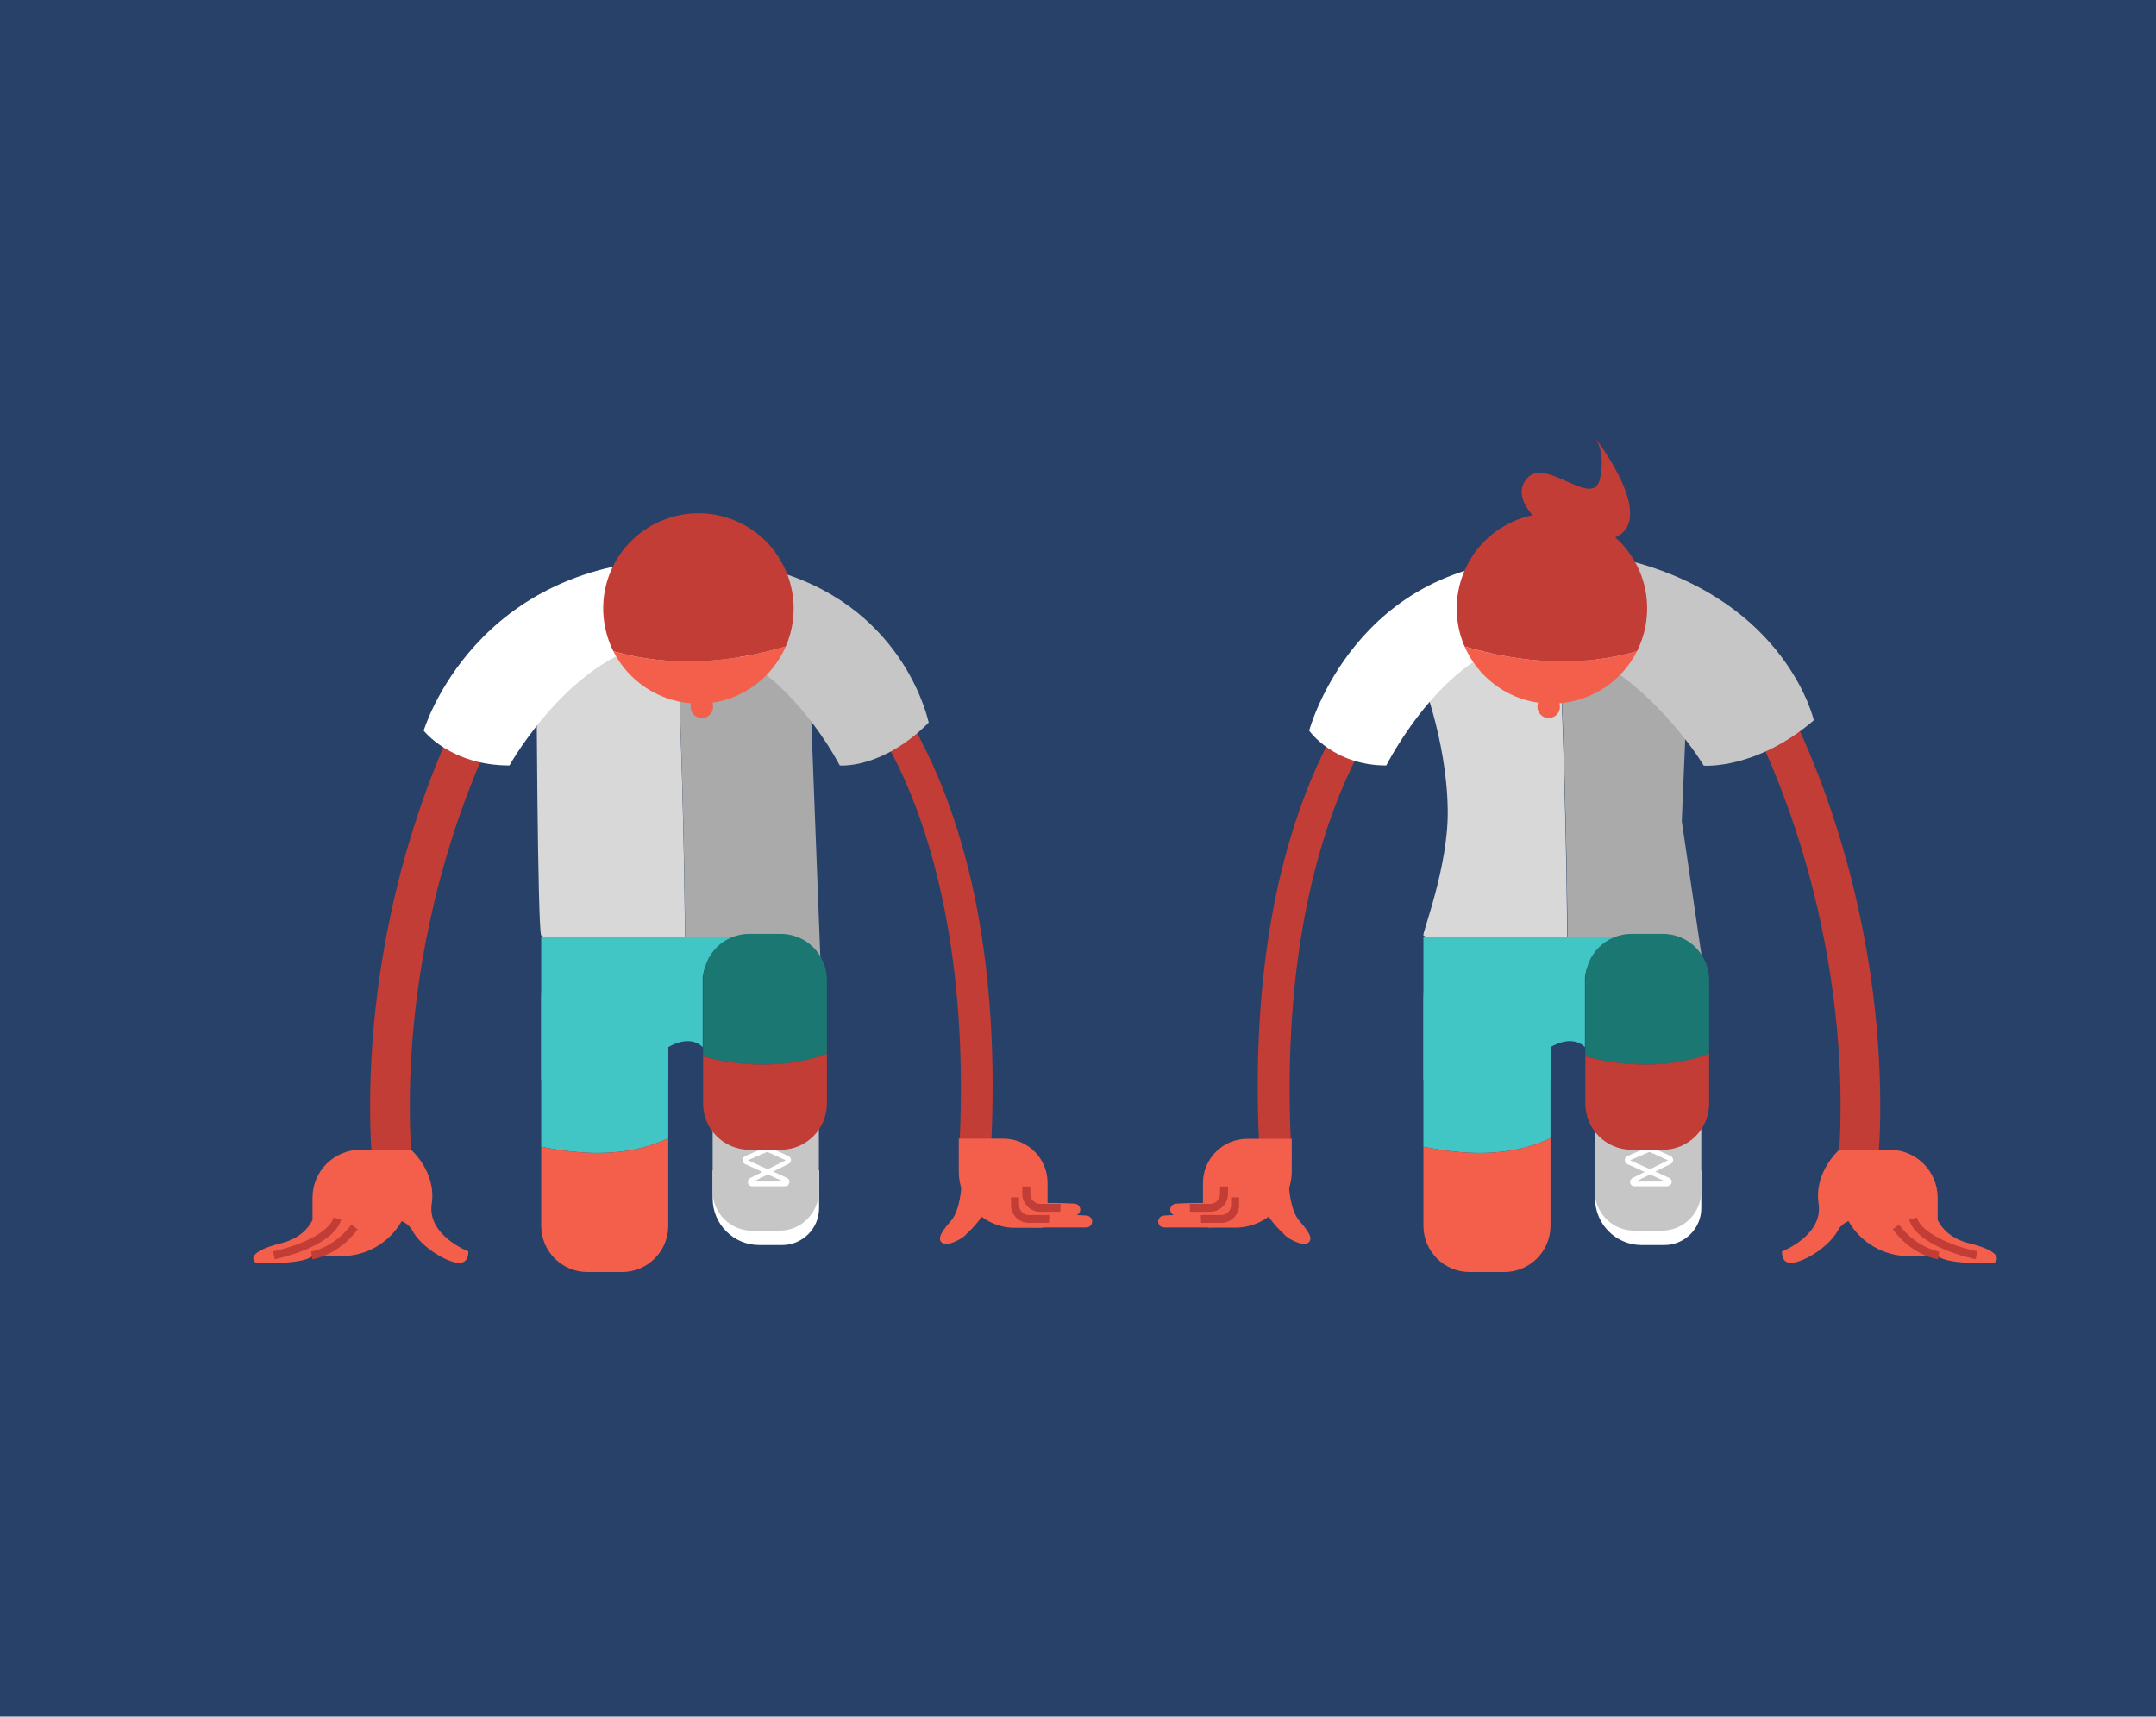 <?xml version="1.0" encoding="utf-8"?>
<!-- Generator: Adobe Illustrator 24.3.0, SVG Export Plug-In . SVG Version: 6.00 Build 0)  -->
<svg version="1.1" id="Layer_1" xmlns="http://www.w3.org/2000/svg" xmlns:xlink="http://www.w3.org/1999/xlink" x="0px" y="0px"
	 viewBox="0 0 1126.6 897" style="enable-background:new 0 0 1126.6 897;" xml:space="preserve">
<style type="text/css">
	.st0{fill:#284169;}
	.st1{display:none;}
	.st2{display:inline;}
	.st3{fill:#F45F4C;}
	.st4{display:inline;fill:#41C6C5;}
	.st5{display:inline;fill:#284169;}
	.st6{display:inline;fill:#C13D36;}
	.st7{display:inline;fill:#F45F4C;}
	.st8{display:inline;fill:#299B98;}
	.st9{display:inline;fill:#FFFFFF;}
	.st10{display:inline;fill:#939292;}
	.st11{display:inline;fill:#C6C6C6;}
	.st12{fill:#41C6C5;}
	.st13{display:inline;fill:#A83131;}
	.st14{display:none;fill:#41C6C5;}
	.st15{fill:#FFFFFF;}
	.st16{fill:#C6C6C6;}
	.st17{fill:#C13D36;}
	.st18{fill:#D8D8D8;}
	.st19{fill:#AAAAAA;}
	.st20{fill:#1B7772;}
</style>
<g id="Layer_2_1_">
	<rect x="-0.2" y="-2" class="st0" width="1132" height="900"/>
	<g>
		<g>
			<path class="st0" d="M616.1,818.5c1.5,0,1.5-3,0-3C614.6,815.5,614.6,818.5,616.1,818.5L616.1,818.5z"/>
		</g>
	</g>
</g>
<g id="Layer_1_1_" class="st1">
	<g class="st2">
		<rect x="-333.8" y="10" class="st3" width="111" height="111"/>
	</g>
	<rect x="-209.8" y="13" class="st4" width="107" height="107"/>
	<rect x="-82.8" y="13" class="st5" width="110" height="110"/>
</g>
<g id="Layer_10" class="st1">
</g>
<g id="Layer_5" class="st1">
	<path class="st6" d="M799.9,422v43h64.3c-6.7-13-9.8-28.4-12.5-43H799.9z"/>
	<path class="st7" d="M913.9,422h-62.2c2.8,14.6,5.9,30,12.5,43h49.7V422z"/>
	<path class="st6" d="M303,435v58h-85.9c8.9-17.6,13-38.2,16.8-58H303z"/>
	<path class="st7" d="M163.4,435h70c-3.1,19.7-6.6,40.4-14.1,58h-55.9V435z"/>
	<rect x="153.9" y="748" class="st7" width="65" height="194"/>
	
		<rect x="258.8" y="788.3" transform="matrix(0.995 -0.105 0.105 0.995 -88.743 34.826)" class="st6" width="55.1" height="144"/>
</g>
<g id="Layer_6" class="st1">
	<path class="st6" d="M668.9,577.4l-16-0.4c1-18.1,17.7-42.9,51.2-75c23.8-22.8,46.9-40.6,47.9-41.3l9.7,12.7
		C726.6,500.3,670.2,552.4,668.9,577.4z"/>
	<path class="st6" d="M1065.9,696l-14.7-10.4c49.5-69.4-42.8-179.5-43.8-180.6l13.7-11.7c1,1.2,25.6,30.3,43.8,69.3
		C1089.8,616,1090.1,662.1,1065.9,696z"/>
</g>
<g id="Layer_4" class="st1">
	<path class="st8" d="M870.9,462v323h-113V575l-14.5-14.5L722.9,581l-72-72l77-77c10.2-10.2,24.1-16,38.6-16h22.8
		c8.1,0,15.9,3.2,21.6,8.9l20.3,20.3c5.7,5.7,12.9,9.8,20.8,11.9L870.9,462z"/>
	<path class="st4" d="M838.9,462v323h113V575l14.5-14.5l20.5,20.5l72-72l-77-77c-10.2-10.2-24.1-16-38.6-16h-22.8
		c-8.1,0-15.9,3.2-21.6,8.9l-24.2,24.2c-3.2,3.2-7.1,5.4-11.4,6.5L838.9,462z"/>
	<path class="st9" d="M903.7,646h-90.5c-15,0-27.3-12.2-27.3-27.3v-24.5c0-15,12.2-27.3,27.3-27.3h90.5c15,0,27.3,12.2,27.3,27.3
		v24.5C930.9,633.8,918.7,646,903.7,646z"/>
	<g class="st2">
		<path class="st0" d="M848.1,601.4c1,1.3,1.6,2.8,1.6,4.6c0,1.5-0.4,2.9-1.2,4.2s-2.1,2.4-3.8,3.2s-3.9,1.2-6.4,1.2
			c-1.8,0-3.5-0.2-5.3-0.6s-3.3-0.9-4.6-1.7l2.9-6.3c1,0.6,2.1,1.1,3.3,1.4c1.2,0.3,2.3,0.5,3.4,0.5c1,0,1.8-0.2,2.4-0.5
			s0.9-0.8,0.9-1.4c0-1.2-1-1.7-3-1.7H835V599l3.7-3.8h-9v-6.4h18.8v5.2l-4.7,4.8C845.5,599.3,847,600.1,848.1,601.4z"/>
		<path class="st0" d="M863.5,588.8V614H855v-18.8h-4.3v-6.4H863.5z"/>
		<path class="st0" d="M886.8,607.4v6.6h-20.2v-5.2l9.1-8.4c0.8-0.7,1.3-1.4,1.6-1.9c0.3-0.5,0.4-1,0.4-1.5c0-0.6-0.2-1.1-0.6-1.5
			s-1-0.5-1.8-0.5c-0.8,0-1.5,0.2-2.2,0.6c-0.7,0.4-1.2,1-1.5,1.7l-6.4-3.2c1-1.8,2.4-3.2,4.2-4.3c1.8-1,4.1-1.6,6.7-1.6
			c2,0,3.8,0.3,5.3,1c1.5,0.6,2.7,1.6,3.6,2.8s1.3,2.6,1.3,4.1c0,1.4-0.3,2.7-0.9,3.9s-1.7,2.6-3.4,4.1l-3.6,3.3L886.8,607.4
			L886.8,607.4z"/>
	</g>
	<rect x="838.9" y="785" class="st9" width="113" height="115"/>
	<rect x="757.9" y="785" class="st10" width="81" height="115"/>
</g>
<g id="Layer_7" class="st1">
	<path class="st6" d="M709.6,622c-14.6,0-26.6-3-36.2-9.1c-20.3-13.2-20.5-35-20.5-35.9h16h-8l8-0.1c0,0.6,0.4,14.3,13.5,22.6
		c14.6,9.2,47.2,13.3,119.2-19.8l6.7,14.5C768,612.7,735,622,709.6,622z"/>
	<path class="st7" d="M836.5,589.3l-42.2,11.4l-9.6-35.6c-3.7-13.9,4.5-28.1,18.3-31.9l40.5-10.9l10,37.3
		C857.1,572.5,849.4,585.8,836.5,589.3z"/>
	<path class="st7" d="M1000.7,685.8l-20,38.9l32.8,16.8c12.8,6.6,28.4,1.5,35-11.2l19.2-37.4l-34.3-17.6
		C1021.4,669.2,1006.8,673.9,1000.7,685.8z"/>
	<path class="st6" d="M333.7,495.4c-15.3-3.3-27.3-9.2-35.9-17.8c-18.4-18.3-13.7-41.3-13.5-42.2l16.8,3.6l-8.4-1.8l8.4,1.7
		c-0.1,0.6-2.8,15.1,9,26.7c13.3,13,46.5,24.6,129.6,6.2l3.7,16.8C397,498.9,360.3,501.2,333.7,495.4z"/>
	<path class="st7" d="M476,489.7l-48.6,2.5l-2.1-41.5c-0.7-14.3,10.3-26.5,24.6-27.3l46.9-2.4l2.2,43.2
		C499.6,477.6,489.3,489.1,476,489.7z"/>
	<path class="st6" d="M50.9,629.1c-8.6-15.9-12.9-43.7-11.6-74.2c1.4-33.8,9.4-64.9,22.5-87.5c13-22.6,35.5-34.4,65.1-34.1
		c21.1,0.2,38.5,6.6,39.2,6.9l-7.5,20.1c-0.1-0.1-15-5.5-32.5-5.5c-0.1,0-0.2,0-0.3,0c-21.2,0-36.5,7.9-45.4,23.3
		c-24.7,42.8-24,115.8-10.6,140.9L50.9,629.1z"/>
</g>
<g id="Layer_9" class="st1">
	<path class="st8" d="M255.1,835.4l52.7-6.5c6.2-0.8,10.5-6.4,9.8-12.5L299.5,669l-75,9.2l18.1,147.5
		C243.3,831.8,248.9,836.2,255.1,835.4z"/>
	<path class="st4" d="M156.1,864.8h63c11.3,0,20.5-9.2,20.5-20.5V687.8h-99.8v160.7C139.8,857.5,147.1,864.8,156.1,864.8z"/>
</g>
<g id="Layer_3" class="st1">
	<path class="st6" d="M909.9,327.4c0-45.5-36.9-82.4-82.4-82.4c-21.1,0-40.4,8-55,21c43-5.1,87.7,18.3,77.9,69
		c6.1-7.6,16.8-13.7,25.9-9.2c9.2,3.1,13.7,15.3,9.2,24.4c-3.1,6.1-9.2,18.3-19.8,15.3c-2.1,10.7,3.2,25.2-0.3,35
		C891.8,386.9,909.9,359.3,909.9,327.4z"/>
	<path class="st6" d="M828.9,409c-0.4,0.3-0.7,0.6-1,0.8c0.3,0,0.7,0,1,0v16.8c0,4.6,3.7,8.3,8.3,8.3h11.2c2,0,3.9-0.3,5.6-0.9
		C852.4,424.2,840,412.2,828.9,409z"/>
	<path class="st7" d="M876.3,325.9c-9.2-4.6-19.8,1.5-25.9,9.2c9.9-50.7-34.9-74.1-77.9-69c-16.8,15.1-27.4,37-27.4,61.4
		c0,3.6,0.3,7.1,0.7,10.6c-0.2,0-0.4,0-0.7,0c-6.7,0-12.2,4.8-12.2,10.7s5.5,10.7,12.2,10.7c2.1,0,4.2-0.5,5.9-1.3
		c12.2,30.3,41.8,51.7,76.5,51.7c0.1,0,0.3,0,0.4,0c0.3-0.3,0.7-0.6,1-0.8c11.1,3.2,23.5,15.2,25.1,25.1c6.9-2.3,11.9-8.9,11.9-16.6
		v-18.7c1.2-4.9,0.6-10.6,0-16.5v-16.7c10.5,2.8,16.6-9.3,19.6-15.3C890.1,341.2,885.5,328.9,876.3,325.9z"/>
	<path class="st6" d="M172,333.5c0-48.9,39.6-88.5,88.5-88.5c22.7,0,43.4,8.5,59,22.6c-46.1-5.5-94.2,19.6-83.6,74.1
		c-6.6-8.2-18-14.7-27.9-9.8c-9.8,3.3-14.7,16.4-9.8,26.2c3.3,6.6,9.8,19.7,21.3,16.4c2.3,11.5-3.5,27.1,0.3,37.6
		C191.4,397.3,172,367.7,172,333.5z"/>
	<path class="st6" d="M259,421.1c0.4,0.3,0.7,0.6,1.1,0.9c-0.4,0-0.7,0-1.1,0v18c0,4.9-4,8.9-8.9,8.9h-12c-2.1,0-4.1-0.4-6-1
		C233.7,437.4,247,424.5,259,421.1z"/>
	<path class="st7" d="M208.1,331.9c9.8-4.9,21.3,1.6,27.9,9.8c-10.6-54.5,37.5-79.6,83.6-74.1c18.1,16.2,29.5,39.7,29.5,65.9
		c0,3.9-0.3,7.7-0.8,11.4c0.2,0,0.5,0,0.7,0c7.2,0,13.1,5.2,13.1,11.5s-5.9,11.5-13.1,11.5c-2.3,0-4.5-0.5-6.3-1.4
		c-13.1,32.5-45,55.5-82.2,55.5c-0.1,0-0.3,0-0.4,0c-0.3-0.3-0.7-0.6-1.1-0.9c-12,3.4-25.3,16.4-27,26.9
		c-7.4-2.5-12.8-9.5-12.8-17.8v-20.1c-1.3-5.2-0.7-11.4,0-17.7v-17.9c-11.3,3-17.8-10-21-16.5C193.3,348.2,198.2,335.1,208.1,331.9z
		"/>
	<path class="st6" d="M205.3,275.1c0,0-33.3-50.5-51.5-20.4c-18.3,30.1-3.2,63.3-18.3,66.6c-15,3.2-22.5-5.4-22.5-5.4
		s12.9,34.4,27.9,26.8C155.9,335.2,203.2,332,205.3,275.1z"/>
	<path class="st11" d="M276.7,435.2v14.9c0,19.6-18.4,35.5-41.1,35.5h-34.2v206.2H303V505v-19.5v-50.3H276.7z"/>
	<path class="st9" d="M165.9,435.2v14.9c0,19.6,17.7,35.5,39.6,35.5h14.8l18.2,206.2h-98V505v-19.5v-50.3H165.9z"/>
	<path class="st5" d="M256.3,544.6c-4.6-3.2-10.1-3.6-16.3-1.2l1.8,4.9c-0.1,2.5,0.3,5.5,1.5,8.2h-0.1c-0.1,0.5-3.5,11.9,3.5,15.3
		l1-2.1c-3.7-1.9-3.3-7.4-2.8-10.5c1.2,1.5,2.8,2.7,4.9,3.4l0.7-2.2c-5.8-1.9-6.5-8.3-6.5-11.9c3.4-0.9,6.3-0.6,8.7,1.1
		c6.9,4.8,9.2,19.3,9.6,27.3h-9.1c-10,0-15.7-13.5-15.8-13.6l0,0c3.3-20.9-3.2-51.6-4.2-56.1l-6,1.3c1.7,7.4,4.1,21.3,4.8,34.7
		c-0.2-0.2-0.3-0.3-0.5-0.5c-3.8-3.2-10-4.1-18.6-2.6c-20.7,3.5-21,44.2-21,46v2.4l2.4,0.5c0.3,0.1,3.8,0.8,8.7,0.8
		c7.6,0,18.9-1.8,27.9-10.9c1.9-1.9,3.3-4.3,4.4-7.2c3.4,5,9.3,11.2,18,11.2h15.3v-3.1C268.6,578.8,268.5,553,256.3,544.6z
		 M226.6,574.7c-9.7,9.7-23,9.4-28.4,8.8c0.4-11.7,3.8-35.3,15.8-37.3c4.8-0.8,8-0.7,10.1-0.2c-0.6,4.4-2.8,12.5-10.9,14.5l0.6,2.2
		c6.2-1.6,9.4-6.1,11.1-10.4c0.8,1.7,1.9,5.3,1.6,9.1s-1.8,6.6-4.4,8.4l1.3,1.9c5.7-3.8,5.8-10.6,5.3-14.3c-0.3-2.6-1.5-6.6-2.9-7.8
		c0.3-1.1,0.5-2.1,0.6-3c0.5,0.2,0.9,0.5,1.2,0.7c1.2,0.9,1.3,1.9,1.3,2h3.5C232.4,560.4,231,570.3,226.6,574.7z"/>
</g>
<g id="Layer_8" class="st1">
	<path class="st7" d="M121,617.9l22.3,43.3l-36.9,19c-12.8,6.6-28.4,1.5-35-11.2l-21.5-41.8l38.5-19.7
		C100.2,601.3,114.9,606,121,617.9z"/>
</g>
<g id="Layer_11" class="st1">
	<path class="st9" d="M476.9,241c-39.8,0-72,32.2-72,72c0,22.7,10.5,42.9,26.9,56.1c-2,2.9-5.1,4.9-9.9,4.9c-17,0-27,0-27,0
		s37.6,14,53.9,5.3c8.6,3.7,18.1,5.7,28.1,5.7c39.8,0,72-32.2,72-72S516.7,241,476.9,241z"/>
	<g class="st2">
		<path class="st3" d="M489.6,339.1l-2.1-2.1c-3.1,3.1-6.2,5-9.1,5.7c0.8-0.5,1.3-1.4,1.3-2.4c0-1.7-1.3-3-3-3s-3,1.3-3,3
			c0,1.2,0.7,2.3,1.8,2.7c-0.2,0-0.4,0-0.6,0c-5.3-0.6-8.5-5.7-8.5-5.7l-2.5,1.6c0.2,0.3,3.8,6.1,10.4,7.1v9.6h5v-9.9
			C482.6,344.8,486.1,342.6,489.6,339.1z"/>
		<path class="st12" d="M464,339.1v-3c-4.4,0.1-7.9-0.7-10.5-2.2c0.9,0.1,1.9-0.1,2.6-0.9c1.2-1.2,1.1-3.1-0.1-4.2s-3.1-1.1-4.2,0.1
			c-0.8,0.9-1,2.1-0.6,3.2c-0.1-0.1-0.3-0.3-0.4-0.5c-3.4-4.2-2.2-10-2.1-10l-3.3-0.7c-0.1,0.3-1.2,7.1,2.9,12.4l-6.7,6.9l3.6,3.5
			l6.9-7.1C455.1,338.3,459.1,339.2,464,339.1z"/>
		<path class="st3" d="M445.5,321l2.1-2.1c-3.1-3.1-5-6.2-5.7-9.1c0.5,0.8,1.4,1.3,2.4,1.3c1.7,0,3-1.3,3-3s-1.3-3-3-3
			c-1.2,0-2.3,0.7-2.7,1.8c0-0.2,0-0.4,0-0.6c0.6-5.3,5.7-8.5,5.7-8.5l-1.6-2.5c-0.3,0.2-6.1,3.8-7.1,10.4H429v5h9.9
			C439.8,314,442,317.5,445.5,321z"/>
		<path class="st12" d="M489.1,277.3v3c4.4,0,7.9,0.8,10.5,2.4c-0.9-0.2-1.9,0.1-2.6,0.8c-1.2,1.2-1.2,3.1,0,4.2
			c1.2,1.2,3.1,1.2,4.2,0c0.9-0.9,1.1-2.1,0.7-3.2c0.1,0.1,0.3,0.3,0.4,0.5c3.3,4.2,2,10,2,10.1l2.9,0.7c0.1-0.3,1.6-7-2.4-12.4
			l6.8-6.8l-3.5-3.5l-7,7C498,278.2,494,277.3,489.1,277.3z"/>
		<path class="st3" d="M507.2,295.3l-2.1,2.1c3.2,3.1,5.1,6.1,5.9,9c-0.6-0.8-1.4-1.2-2.5-1.2c-1.7,0-3,1.4-2.9,3c0,1.7,1.4,3,3,2.9
			c1.2,0,2.2-0.8,2.7-1.8c0,0.2,0,0.4,0,0.6c-0.5,5.3-5.5,8.6-5.6,8.6l1.8,2.9c0.3-0.2,5.9-4.2,6.7-10.8l9.6-0.1l-0.1-5l-9.9,0.1
			C513,302.2,510.7,298.8,507.2,295.3z"/>
		<path class="st12" d="M507.5,321.2h-3c0,4.4-0.8,7.9-2.4,10.5c0.2-0.9-0.1-1.9-0.8-2.6c-1.2-1.2-3.1-1.2-4.2,0
			c-1.2,1.2-1.2,3.1,0,4.2c0.9,0.9,2.1,1.1,3.2,0.7c-0.1,0.1-0.3,0.3-0.5,0.4c-4.2,3.3-10,2-10.1,2l-0.7,2.9c0.3,0.1,7,1.6,12.4-2.4
			l6.8,6.8l3.5-3.5l-7-7C506.6,330.2,507.5,326.2,507.5,321.2z"/>
		<path class="st12" d="M445.9,295.6h3c0-4.4,0.8-7.9,2.4-10.5c-0.2,0.9,0.1,1.9,0.8,2.6c1.2,1.2,3.1,1.2,4.2,0s1.2-3.1,0-4.2
			c-0.9-0.9-2.1-1.1-3.2-0.7c0.1-0.1,0.3-0.3,0.5-0.4c4.2-3.3,10-2,10.1-2l0.7-2.9c-0.3-0.1-7-1.6-12.4,2.4l-6.8-6.8l-3.5,3.5l7,7
			C446.9,286.6,445.9,290.6,445.9,295.6z"/>
		<path class="st3" d="M464,277.5l2.1,2.1c3.1-3.2,6.1-5.1,9-5.9c-0.8,0.6-1.2,1.4-1.2,2.5c0,1.7,1.4,3,3,2.9c1.7,0,3-1.4,2.9-3
			c0-1.2-0.8-2.2-1.8-2.7c0.2,0,0.4,0,0.6,0c5.3,0.5,8.6,5.5,8.6,5.6l2.9-1.8c-0.2-0.3-4.2-5.9-10.8-6.7l-0.1-9.6l-5,0.1l0.1,9.9
			C470.9,271.7,467.4,273.9,464,277.5z"/>
		<path class="st0" d="M489.3,305.1c-2.3-1.6-5-1.8-8.1-0.6l0.9,2.4c0,1.3,0.1,2.8,0.7,4.1l0,0c-0.1,0.2-1.7,5.9,1.7,7.7l0.5-1
			c-1.9-0.9-1.6-3.7-1.4-5.3c0.6,0.7,1.4,1.4,2.5,1.7l0.4-1.1c-2.9-1-3.3-4.2-3.2-6c1.7-0.4,3.1-0.3,4.3,0.5
			c3.5,2.4,4.6,9.6,4.8,13.6h-4.5c-5,0-7.8-6.7-7.9-6.8l0,0c1.6-10.4-1.6-25.8-2.1-28l-3,0.7c0.8,3.7,2,10.6,2.4,17.3
			c-0.1-0.1-0.2-0.2-0.3-0.2c-1.9-1.6-5-2-9.3-1.3c-10.3,1.7-10.5,22.1-10.5,22.9v1.2l1.2,0.3c0.2,0,1.9,0.4,4.3,0.4
			c3.8,0,9.4-0.9,13.9-5.4c0.9-0.9,1.6-2.2,2.2-3.6c1.7,2.5,4.7,5.6,9,5.6h7.6v-1.5C495.5,322.2,495.4,309.4,489.3,305.1z
			 M474.5,320.2c-4.8,4.8-11.5,4.7-14.2,4.4c0.2-5.9,1.9-17.6,7.9-18.6c2.4-0.4,4-0.3,5-0.1c-0.3,2.2-1.4,6.2-5.4,7.2l0.3,1.1
			c3.1-0.8,4.7-3,5.5-5.2c0.4,0.8,1,2.7,0.8,4.6c-0.1,1.9-0.9,3.3-2.2,4.2l0.6,1c2.9-1.9,2.9-5.3,2.6-7.1c-0.2-1.3-0.7-3.3-1.5-3.9
			c0.1-0.5,0.2-1,0.3-1.5c0.2,0.1,0.5,0.2,0.6,0.3c0.6,0.5,0.6,1,0.7,1h1.7C477.4,313,476.7,318,474.5,320.2z"/>
	</g>
</g>
<g id="Layer_8_1_" class="st1">
	<path class="st6" d="M641.8,293c-111.8,0-203-66.3-205-148.3c-6.7-0.1-13.4-0.1-20-0.3c0.8,45.3,24.5,87.7,66.9,119.5
		c42.3,31.7,98.4,49.2,158,49.2s115.7-17.5,158-49.2c42.9-32.1,66.7-75,67-120.9c-6.7,0.2-13.3,0.5-20,1
		C845.3,226.3,754,293,641.8,293z"/>
</g>
<g id="Layer_13" class="st1">
	<path class="st9" d="M607.9,788h-17.6c-15.2,0-27.5-12.3-27.5-27.5V741h67v25.1C629.8,778.2,620,788,607.9,788z"/>
</g>
<g id="Layer_9_1_" class="st1">
	<path class="st11" d="M606.4,779h-20.3c-12.9,0-23.4-10.5-23.4-23.4v-65.7c0-7.9,6.4-14.4,14.4-14.4h38.2c7.9,0,14.4,6.4,14.4,14.4
		v65.7C629.8,768.5,619.3,779,606.4,779z"/>
</g>
<g id="Layer_12" class="st1">
	<path class="st9" d="M608.5,751h-20.9c-1.3,0-2.4-0.9-2.7-2.1c-0.3-1.3,0.3-2.5,1.4-3.1l7.7-3.8l-10.8-4.9c-1-0.5-1.6-1.4-1.6-2.5
		s0.6-2.1,1.7-2.5l10.1-4.4l-14.2-6.4l2.2-4.3l24.7,2.5c1.3,0.1,2.4,1.1,2.6,2.5c0.2,1.3-0.5,2.6-1.7,3.1l-6.1,2.6l9.7,4.4
		c1,0.4,1.6,1.4,1.6,2.5s-0.6,2-1.5,2.5l-9.6,4.8l8.6,3.9c1.2,0.5,1.8,1.8,1.6,3.1C610.9,750.1,609.8,751,608.5,751z M588.7,748
		h18.7l-9.8-4.5L588.7,748z M585,734.5l12.5,5.7l11.3-5.7l-11.7-5.3L585,734.5z M584.3,720.2l12.8,5.8l8.3-3.6L584.3,720.2z"/>
</g>
<g id="Layer_7_1_" class="st1">
	<path class="st13" d="M602.3,723.4h-12c-14.1,0-25.5-11.4-25.5-25.5V649c0-14.1,11.4-25.5,25.5-25.5h12c14.1,0,25.5,11.4,25.5,25.5
		v48.9C627.8,712,616.4,723.4,602.3,723.4z"/>
	<path class="st6" d="M634.8,330c1-16,3-31,2-47h-66v65h61.3C633.3,341.8,635.7,336.3,634.8,330z"/>
	<path class="st7" d="M708.8,283h-72c1,16-1,31-2,47c0.9,6.3-1.5,11.8-2.7,18h76.7V283z"/>
	<path class="st6" d="M639.6,309h-22.8v-47h41v28.8C657.8,300.9,649.7,309,639.6,309z"/>
	<rect x="644.8" y="615" class="st7" width="51" height="282"/>
	<path class="st6" d="M602.3,702.3h-12c-14.1,0-25.5-11.4-25.5-25.5v-90.3c0-14.1,11.4-25.5,25.5-25.5h12
		c14.1,0,25.5,11.4,25.5,25.5v90.3C627.8,690.9,616.4,702.3,602.3,702.3z"/>
</g>
<g id="Layer_5_1_" class="st1">
	<path class="st8" d="M594.2,631.6l-1.6-0.2c-18.9-2.3-32.3-19.5-29.9-38.3L575,492.6c0.9-7.2,7.5-12.4,14.7-11.5l43.6,5.4
		c7.2,0.9,12.4,7.5,11.5,14.7l-12.3,100.5C630.2,620.5,613,633.9,594.2,631.6z"/>
	<path class="st4" d="M691.1,687h-35.9c-21.7,0-39.3-17.6-39.3-39.3V522.1h93v147.1C708.8,679.1,700.9,687,691.1,687z"/>
</g>
<g id="Layer_6_1_" class="st1">
	<path class="st11" d="M591.6,283.2V297c0,18.2,14.8,33,33,33h27.5v192.1h-81.7V348.2V330v-46.9h21.2V283.2z"/>
	<path class="st9" d="M685.1,283.2V297c0,18.2-16.5,33-36.9,33h-13.8l-16.9,192.1h91.3V348.2V330v-46.9h-23.7V283.2z"/>
	<ellipse class="st9" cx="637" cy="185.6" rx="40.8" ry="15.9"/>
</g>
<g id="Layer_3_1_" class="st1">
	<ellipse class="st7" cx="637" cy="156.1" rx="10.6" ry="12.1"/>
	<path class="st7" d="M638.8,159.1c-32.7,0-59.3,27.8-59.3,62s26.5,62,59.3,62c32.7,0,59.3-27.8,59.3-62S671.5,159.1,638.8,159.1z
		 M611.3,196.9h52.9C664.2,196.9,636.2,221.9,611.3,196.9z"/>
	<path class="st7" d="M450.8,147h-34v-29.3c0-7.6,6.2-13.8,13.8-13.8h19.2c6.6,0,12,5.4,12,12v20C461.8,142.1,456.9,147,450.8,147z"
		/>
	<path class="st7" d="M832.8,148h34v-29.3c0-7.6-6.2-13.8-13.8-13.8h-19.2c-6.6,0-12,5.4-12,12v20C821.8,143.1,826.7,148,832.8,148z
		"/>
</g>
<g id="Layer_11_1_" class="st1">
	<path class="st5" d="M661.3,385c-4.3-2.9-9.4-3.3-15.2-1.1l1.7,4.5c-0.1,2.3,0.3,5.1,1.4,7.7h-0.1c-0.1,0.5-3.2,11.1,3.2,14.3
		l1-1.9c-3.5-1.7-3.1-6.9-2.6-9.8c1.1,1.4,2.6,2.5,4.6,3.2l0.7-2c-5.4-1.8-6.1-7.8-6.1-11.1c3.2-0.8,5.9-0.5,8.1,1
		c6.5,4.5,8.5,18,9,25.4h-8.5c-9.3,0-14.6-12.6-14.7-12.7l0,0c3.1-19.5-3-48.1-3.9-52.2l-5.6,1.2c1.5,6.9,3.8,19.9,4.4,32.3
		c-0.1-0.1-0.3-0.3-0.5-0.4c-3.5-3-9.3-3.8-17.4-2.5c-19.3,3.2-19.5,41.2-19.5,42.8v2.3l2.2,0.5c0.3,0.1,3.5,0.8,8.1,0.8
		c7.1,0,17.6-1.7,26-10.1c1.7-1.7,3.1-4,4.1-6.7c3.2,4.7,8.7,10.4,16.7,10.4h14.4V418C672.8,416.9,672.7,392.9,661.3,385z
		 M633.7,413.1c-9,9-21.4,8.7-26.5,8.2c0.4-10.9,3.5-32.9,14.7-34.7c4.5-0.7,7.4-0.6,9.4-0.2c-0.6,4.1-2.6,11.6-10.2,13.5l0.5,2.1
		c5.8-1.4,8.8-5.6,10.3-9.7c0.8,1.6,1.8,5,1.5,8.5c-0.2,3.5-1.6,6.1-4.1,7.8l1.2,1.8c5.3-3.6,5.4-9.9,4.9-13.3
		c-0.3-2.5-1.4-6.2-2.7-7.3c0.3-1,0.5-1.9,0.6-2.8c0.5,0.2,0.8,0.4,1.1,0.6c1.1,0.9,1.2,1.8,1.2,1.8h3.3
		C639,399.7,637.7,409,633.7,413.1z"/>
</g>
<path class="st14" d="M944.2,430.6l0,0.7l0,0C944.2,431.1,944.2,430.9,944.2,430.6c-156.3-61.4-276.4-4.6-276.4-4.6l1.1,49
	c61.1-53.4,196.5-26.2,276.7-3.4c0-0.6-0.1-1.2-0.1-1.8l0,0l0.1,1.8l181.2,38.7v-35.8L944.2,430.6z"/>
<path class="st14" d="M327.1,467c-48.2-8.1-93.3-14.4-131.1-7.4c-38,3.1-196.8,31.2-196.8,31.2v98.9C73.8,541.5,116.7,532,116.7,532
	c40.7-16.1,105.9-31.6,198.8-19c184.1,25,276.6-40,276.6-40l12.6-46C604.8,427,511.2,498,327.1,467z"/>
<g id="Runners">
	<path class="st15" d="M372.4,611.6H428v19.7c0,10.7-8.7,19.3-19.3,19.3h-12c-13.4,0-24.3-10.9-24.3-24.3l0,0L372.4,611.6
		L372.4,611.6z"/>
	<path class="st16" d="M385.1,557.3h30.1c7,0,12.7,5.7,12.7,12.7l0,0v52.4c0,11.4-9.2,20.7-20.6,20.7c0,0,0,0,0,0H393
		c-11.4,0-20.6-9.2-20.6-20.7l0,0V570C372.4,563,378.1,557.3,385.1,557.3L385.1,557.3z"/>
	<path class="st15" d="M410.3,619.9H393c-1.3,0-2.3-1.1-2.2-2.3c0-0.8,0.5-1.6,1.2-2l6.4-3.2l-9-4.1c-1.2-0.5-1.7-1.8-1.2-3
		c0.2-0.5,0.7-0.9,1.2-1.2l8.4-3.6l-11.7-5.3l1.8-3.6l20.5,2.1c1.3,0.1,2.3,1.3,2.2,2.6c-0.1,0.9-0.6,1.6-1.5,2l-5.1,2.2l8,3.6
		c1.1,0.5,1.7,1.9,1.1,3c-0.2,0.5-0.6,0.9-1.1,1.1l-8,4l7.2,3.3c1.1,0.5,1.7,1.9,1.1,3C412,619.4,411.2,619.9,410.3,619.9
		L410.3,619.9z M393.8,617.4h15.5l-8.1-3.7L393.8,617.4z M390.8,606.3l10.4,4.7l9.4-4.7l-9.7-4.4L390.8,606.3z M390.3,594.4
		l10.6,4.8l6.9-3L390.3,594.4z"/>
	<path class="st15" d="M833.4,611.6h55.6v19.7c0,10.7-8.7,19.3-19.3,19.3c0,0,0,0,0,0h-11.9c-13.4,0-24.3-10.9-24.3-24.3l0,0V611.6z
		"/>
	<path class="st16" d="M846.1,557.3h30.2c7,0,12.7,5.7,12.7,12.7l0,0v52.4c0,11.4-9.2,20.7-20.7,20.7H854
		c-11.4,0-20.6-9.2-20.7-20.6c0,0,0,0,0,0V570C833.4,563,839.1,557.3,846.1,557.3L846.1,557.3z"/>
	<path class="st15" d="M871.3,619.9h-17.3c-1.3,0-2.3-1.1-2.2-2.3c0-0.8,0.5-1.6,1.2-2l6.4-3.2l-9-4.1c-1.2-0.5-1.7-1.9-1.2-3
		c0.2-0.5,0.6-0.9,1.2-1.2l8.4-3.6l-11.7-5.3l1.8-3.6l20.5,2.1c1.3,0.1,2.3,1.3,2.1,2.7c-0.1,0.9-0.6,1.6-1.4,1.9l-5.1,2.2l8,3.6
		c1.1,0.5,1.6,1.9,1.1,3c-0.2,0.5-0.6,0.9-1.1,1.1l-8,4l7.2,3.3c1.1,0.5,1.7,1.9,1.1,3c-0.4,0.8-1.2,1.3-2.1,1.3L871.3,619.9z
		 M854.8,617.4h15.5l-8.1-3.7L854.8,617.4z M851.8,606.3l10.4,4.7l9.4-4.7l-9.7-4.4L851.8,606.3z M851.3,594.4l10.6,4.8l6.9-3
		L851.3,594.4z"/>
	<path class="st17" d="M195,611.7c-0.2-1.4-4.2-34.6,1.2-84.5c5-46,19.4-115.6,59.8-185.7l18,10.3c-38.4,66.8-52.2,133.1-57.1,177
		c-5.3,47.7-1.4,80-1.3,80.4L195,611.7z"/>
	<path class="st17" d="M517.5,606.3l-16.5-1c5.8-97.8-12.2-161.6-28.3-197.9c-17.5-39.2-36.5-55.6-36.7-55.7l10.6-12.7
		c0.9,0.7,21.6,18.3,40.7,60.4c11,24.3,19.3,52.1,24.5,82.4C518.3,519.5,520.2,561.4,517.5,606.3z"/>
	<path class="st17" d="M980.9,611.7c0.2-1.4,4.2-34.6-1.2-84.5c-5-46-19.4-115.6-59.8-185.7l-18,10.3c38.4,66.8,52.2,133.1,57.1,177
		c5.3,47.7,1.4,80,1.3,80.4L980.9,611.7z"/>
	<path class="st17" d="M658.4,606.3l16.6-1c-5.8-97.8,12.2-161.6,28.3-197.9c17.5-39.2,36.5-55.6,36.7-55.7L729.3,339
		c-0.9,0.7-21.6,18.3-40.7,60.4c-11,24.3-19.3,52.1-24.5,82.4C657.6,519.5,655.7,561.4,658.4,606.3z"/>
	<path class="st18" d="M309.9,329.1l-29.6,21.2c0,0,0.6,136.2,2.5,138.5c1.2,1.5,34.3,13.2,75.2,15.8c-0.2-65.9-2.4-131.7-5.3-197.4
		L309.9,329.1z"/>
	<path class="st19" d="M428.8,503.8L422,326.4l-68-19.8l-1.2,0.6c2.8,65.8,5.1,131.5,5.3,197.4C382.3,506.2,408.6,514.6,428.8,503.8
		z"/>
	<path class="st16" d="M407.8,299.1c0.9,17.3-7.7,32.6-18.8,45.6c31.1,18.4,49.8,55.3,49.8,55.3s22,2.1,46.5-22.4
		C485.2,377.7,473.9,319.4,407.8,299.1z"/>
	<path class="st15" d="M407.8,299.1c-13.9-4.3-30.3-6.9-49.5-6.9c-110.3,0-136.9,89.6-136.9,89.6s14.1,18.2,44.8,18.2
		c0,0,36.5-65.5,87.9-65.5c12.8,0,24.5,4.1,34.8,10.2C400.1,331.7,408.7,316.4,407.8,299.1z"/>
	<path class="st18" d="M770.9,329.1l-29.6,21.2c0,0,14.7,34.8,15.2,73c0.4,29.6-13.5,64.5-12.7,65.5c1.2,1.5,34.3,13.2,75.2,15.8
		c-0.2-65.9-2.4-131.7-5.3-197.4L770.9,329.1z"/>
	<path class="st19" d="M889.8,503.8l-11-74.7l4.3-102.7l-68-19.8l-1.2,0.6c2.8,65.8,5.1,131.5,5.3,197.4
		C843.3,506.2,869.6,514.6,889.8,503.8z"/>
	<path class="st16" d="M851.9,293.1c1.1,18.3-9.5,34.5-23.3,48.4c38.5,19.5,61.7,58.6,61.7,58.6s27.2,2.2,57.5-23.7
		C947.8,376.4,933.8,314.6,851.9,293.1z"/>
	<path class="st15" d="M851.8,299.1c-12.5-4.3-27.3-6.9-44.5-6.9c-99.3,0-123.2,89.6-123.2,89.6s12.7,18.2,40.3,18.2
		c0,0,32.9-65.5,79.1-65.5c11.5,0,22.1,4.1,31.4,10.2C844.8,331.7,852.6,316.4,851.8,299.1z"/>
	<path class="st12" d="M383.7,489.4H282.8v74.9h66.4v-17.1c0,0,10.9-7.1,18,0l0,0v-36C367.2,511.2,367.7,496.6,383.7,489.4"/>
	<path class="st12" d="M844.7,489.4H743.8v74.9h66.4v-17.1c0,0,10.9-7.1,18,0l0,0v-36C828.2,511.2,828.7,496.6,844.7,489.4"/>
	<path class="st17" d="M410.6,337.8c10.9-25.2-0.6-54.5-25.8-65.5c-25.2-10.9-54.5,0.6-65.5,25.8c-5.9,13.5-5.4,29,1.2,42.2
		C350.2,348.8,381.2,346.5,410.6,337.8z"/>
	<path class="st3" d="M410.6,337.8c-29.4,8.7-60.4,11-90.1,2.5c7.8,15.5,23.2,25.8,40.5,27.2c-0.1,0.5-0.1,0.9-0.1,1.4
		c-0.3,3.2,2.1,6,5.4,6.3c3.2,0.3,6-2.1,6.3-5.3c0-0.3,0-0.6,0-0.9c0-0.6-0.1-1.2-0.3-1.8C389.2,364.7,403.7,353.6,410.6,337.8z"/>
	<path class="st17" d="M765.3,337.8c-10.9-25.2,0.6-54.5,25.8-65.5c25.2-10.9,54.5,0.6,65.5,25.8c5.9,13.5,5.4,29-1.2,42.2
		C825.7,348.8,794.7,346.5,765.3,337.8z"/>
	<path class="st3" d="M765.3,337.8c29.4,8.7,60.4,11,90.1,2.5c-7.8,15.5-23.2,25.8-40.5,27.2c0.1,0.5,0.1,0.9,0.2,1.4
		c0.3,3.2-2.1,6-5.4,6.3c-3.2,0.3-6-2.1-6.3-5.3c0-0.3,0-0.6,0-0.9c0-0.6,0.1-1.2,0.3-1.8C786.7,364.7,772.2,353.6,765.3,337.8z"/>
	<path class="st17" d="M807.9,275.7c0,0-19.9-14.1-10-25.7s34.8,16.6,38.2,0s-4.1-23.2-4.1-23.2s39.8,49.8,6.6,55.6"/>
	<path class="st3" d="M244.7,653.9c0,0-21.6-8.3-19.1-24.9s-10.8-28.2-10.8-28.2h-26.4c-13.9,0-25.1,11.2-25.1,25.1l0,0v11.6
		c-2.4,4.8-7.2,9.9-16.6,12.2c-19.9,5-13.3,10-13.3,10s23.2,1.7,29.9-3.3h15.1c13,0,25.1-7,31.5-18.3c2.4,1,4.4,2.7,5.6,5
		c4.1,7.5,14.9,14.9,22.4,16.6S244.7,653.9,244.7,653.9z"/>
	<path class="st17" d="M163.2,658.1l-0.6-4.1l0.3,2l-0.3-2c0.1,0,11.8-1.8,21-14.1l3.3,2.5C176.6,656.1,163.8,658,163.2,658.1z"/>
	<path class="st17" d="M143.5,658l-0.8-4.1c7.7-1.5,28.5-7.8,31.6-17.7l4,1.2C173.7,651.8,144.7,657.8,143.5,658z"/>
	<path class="st3" d="M501,595h23.3c12.8,0,23.1,10.4,23.1,23.1c0,0,0,0,0,0.1v19.7c0,2-1.6,3.6-3.6,3.7h-13.3
		c-16.3,0-29.5-13.2-29.5-29.5l0,0l0,0L501,595L501,595z"/>
	<path class="st3" d="M530.6,614.7c0,0,1.9,20.1,21,20.1c8.9,0,13.7,0.2,16.2,0.4c1.6,0.1,2.9,1.5,2.9,3.1l0,0
		c0,1.7-1.4,3.1-3.1,3.1l0,0h-23.9c-8.9,0-16.2-7.2-16.2-16.2v-22L530.6,614.7z"/>
	<path class="st3" d="M524.4,608.5c0,0,1.9,20.1,21,20.1c8.9,0,13.6,0.2,16.2,0.4c1.6,0.1,2.9,1.5,2.9,3.1l0,0
		c0,1.7-1.4,3.1-3.1,3.1l0,0h-23.9c-8.9,0-16.2-7.2-16.2-16.2c0,0,0,0,0,0l0,0v-22L524.4,608.5z"/>
	<path class="st3" d="M502.6,611.6c0,0,0.8,19.1-5.8,26.5s-6.6,10-4.1,11.6s10.8-2.5,12.4-5c0,0,10.8-9.1,13.3-20.7
		S502.6,611.6,502.6,611.6z"/>
	<path class="st17" d="M548.2,639h-10.6c-5.2,0-9.3-4.2-9.3-9.3v-4h4.2v4c0,2.9,2.3,5.2,5.2,5.2h10.6L548.2,639z"/>
	<path class="st17" d="M554.1,633.2h-10.6c-5.1,0-9.3-4.2-9.3-9.3v-3.9h4.2v3.9c0,2.9,2.3,5.2,5.2,5.2h10.6L554.1,633.2z"/>
	<path class="st12" d="M349.2,594.8v-73.5c0-13.4-10.8-24.2-24.2-24.2l0,0h-18c-13.4,0-24.2,10.8-24.2,24.2c0,0,0,0,0,0l0,0v77.9
		C305.1,603.8,328.6,604.6,349.2,594.8z"/>
	<path class="st3" d="M282.8,599.2v41.3c0,13.4,10.8,24.2,24.2,24.2c0,0,0,0,0,0h18c13.4,0,24.2-10.8,24.2-24.2l0,0l0,0v-45.7
		C328.6,604.6,305.1,603.8,282.8,599.2z"/>
	<path class="st20" d="M432.1,550.8v-38.6c0-13.4-10.8-24.2-24.2-24.2h-16.3c-13.4,0-24.2,10.8-24.2,24.2l0,0V552
		C388.5,557.8,411.8,558.1,432.1,550.8z"/>
	<path class="st17" d="M367.4,552v24.6c0,13.4,10.8,24.2,24.2,24.2h16.3c13.4,0,24.2-10.8,24.2-24.2l0,0v-25.9
		C411.8,558.1,388.5,557.8,367.4,552z"/>
	<path class="st3" d="M931.2,653.9c0,0,21.6-8.3,19.1-24.9s10.8-28.2,10.8-28.2h26.3c13.9,0,25.1,11.2,25.1,25.1l0,0v11.6
		c2.4,4.8,7.2,9.9,16.6,12.2c19.9,5,13.3,10,13.3,10s-23.2,1.7-29.9-3.3h-15.1c-13,0-25.1-7-31.5-18.3c-2.4,1-4.4,2.7-5.6,5
		c-4.1,7.5-14.9,14.9-22.4,16.6S931.2,653.9,931.2,653.9z"/>
	<path class="st17" d="M1012.7,658.1l0.6-4.1l-0.3,2l0.3-2c-0.1,0-11.8-1.8-21-14.1l-3.3,2.5C999.3,656.1,1012.1,658,1012.7,658.1z"
		/>
	<path class="st17" d="M1032.4,658l0.8-4.1c-7.7-1.5-28.5-7.8-31.6-17.7l-4,1.2C1002.2,651.8,1031.2,657.8,1032.4,658z"/>
	<path class="st3" d="M645.5,641.5h-13.3c-2,0-3.6-1.6-3.6-3.6l0,0v-19.7c0-12.8,10.4-23.1,23.1-23.1h23.3v17
		C674.9,628.3,661.7,641.5,645.5,641.5L645.5,641.5z"/>
	<path class="st3" d="M645.3,614.7c0,0-1.9,20.1-21,20.1c-8.9,0-13.6,0.2-16.2,0.4c-1.6,0.1-2.9,1.5-2.9,3.1l0,0
		c0,1.7,1.4,3.1,3.1,3.1h23.9c8.9,0,16.2-7.2,16.2-16.2v-22L645.3,614.7z"/>
	<path class="st3" d="M651.5,608.5c0,0-1.9,20.1-20.9,20.1c-8.9,0-13.6,0.2-16.2,0.4c-1.6,0.1-2.9,1.5-2.9,3.1l0,0
		c0,1.7,1.4,3.1,3.1,3.1l0,0h23.9c8.9,0,16.2-7.2,16.2-16.2l0,0v-22L651.5,608.5z"/>
	<path class="st3" d="M673.3,611.6c0,0-0.8,19.1,5.8,26.5s6.6,10,4.1,11.6s-10.8-2.5-12.4-5c0,0-10.8-9.1-13.3-20.7
		S673.3,611.6,673.3,611.6z"/>
	<path class="st17" d="M627.6,639h10.6c5.1,0,9.3-4.2,9.3-9.3v-4h-4.2v4c0,2.9-2.3,5.2-5.2,5.2h-10.6L627.6,639z"/>
	<path class="st17" d="M621.8,633.2h10.6c5.1,0,9.3-4.2,9.3-9.3v-3.9h-4.2v3.9c0,2.9-2.3,5.2-5.2,5.2h-10.6L621.8,633.2z"/>
	<path class="st12" d="M810.2,594.8v-73.5c0-13.4-10.8-24.2-24.2-24.2l0,0h-18c-13.4,0-24.2,10.8-24.2,24.2l0,0l0,0v77.9
		C766.1,603.8,789.5,604.6,810.2,594.8z"/>
	<path class="st3" d="M743.8,599.2v41.3c0,13.4,10.8,24.2,24.2,24.2l0,0h18c13.4,0,24.2-10.8,24.2-24.2v-45.7
		C789.5,604.6,766.1,603.8,743.8,599.2z"/>
	<path class="st20" d="M893.1,550.8v-38.6c0-13.4-10.8-24.2-24.2-24.2l0,0h-16.3c-13.4,0-24.2,10.8-24.2,24.2c0,0,0,0,0,0l0,0V552
		C849.5,557.8,872.7,558.1,893.1,550.8z"/>
	<path class="st17" d="M828.4,552v24.6c0,13.4,10.8,24.2,24.2,24.2c0,0,0,0,0,0h16.3c13.4,0,24.2-10.8,24.2-24.2c0,0,0,0,0,0l0,0
		v-25.9C872.7,558.1,849.5,557.8,828.4,552z"/>
</g>
</svg>
